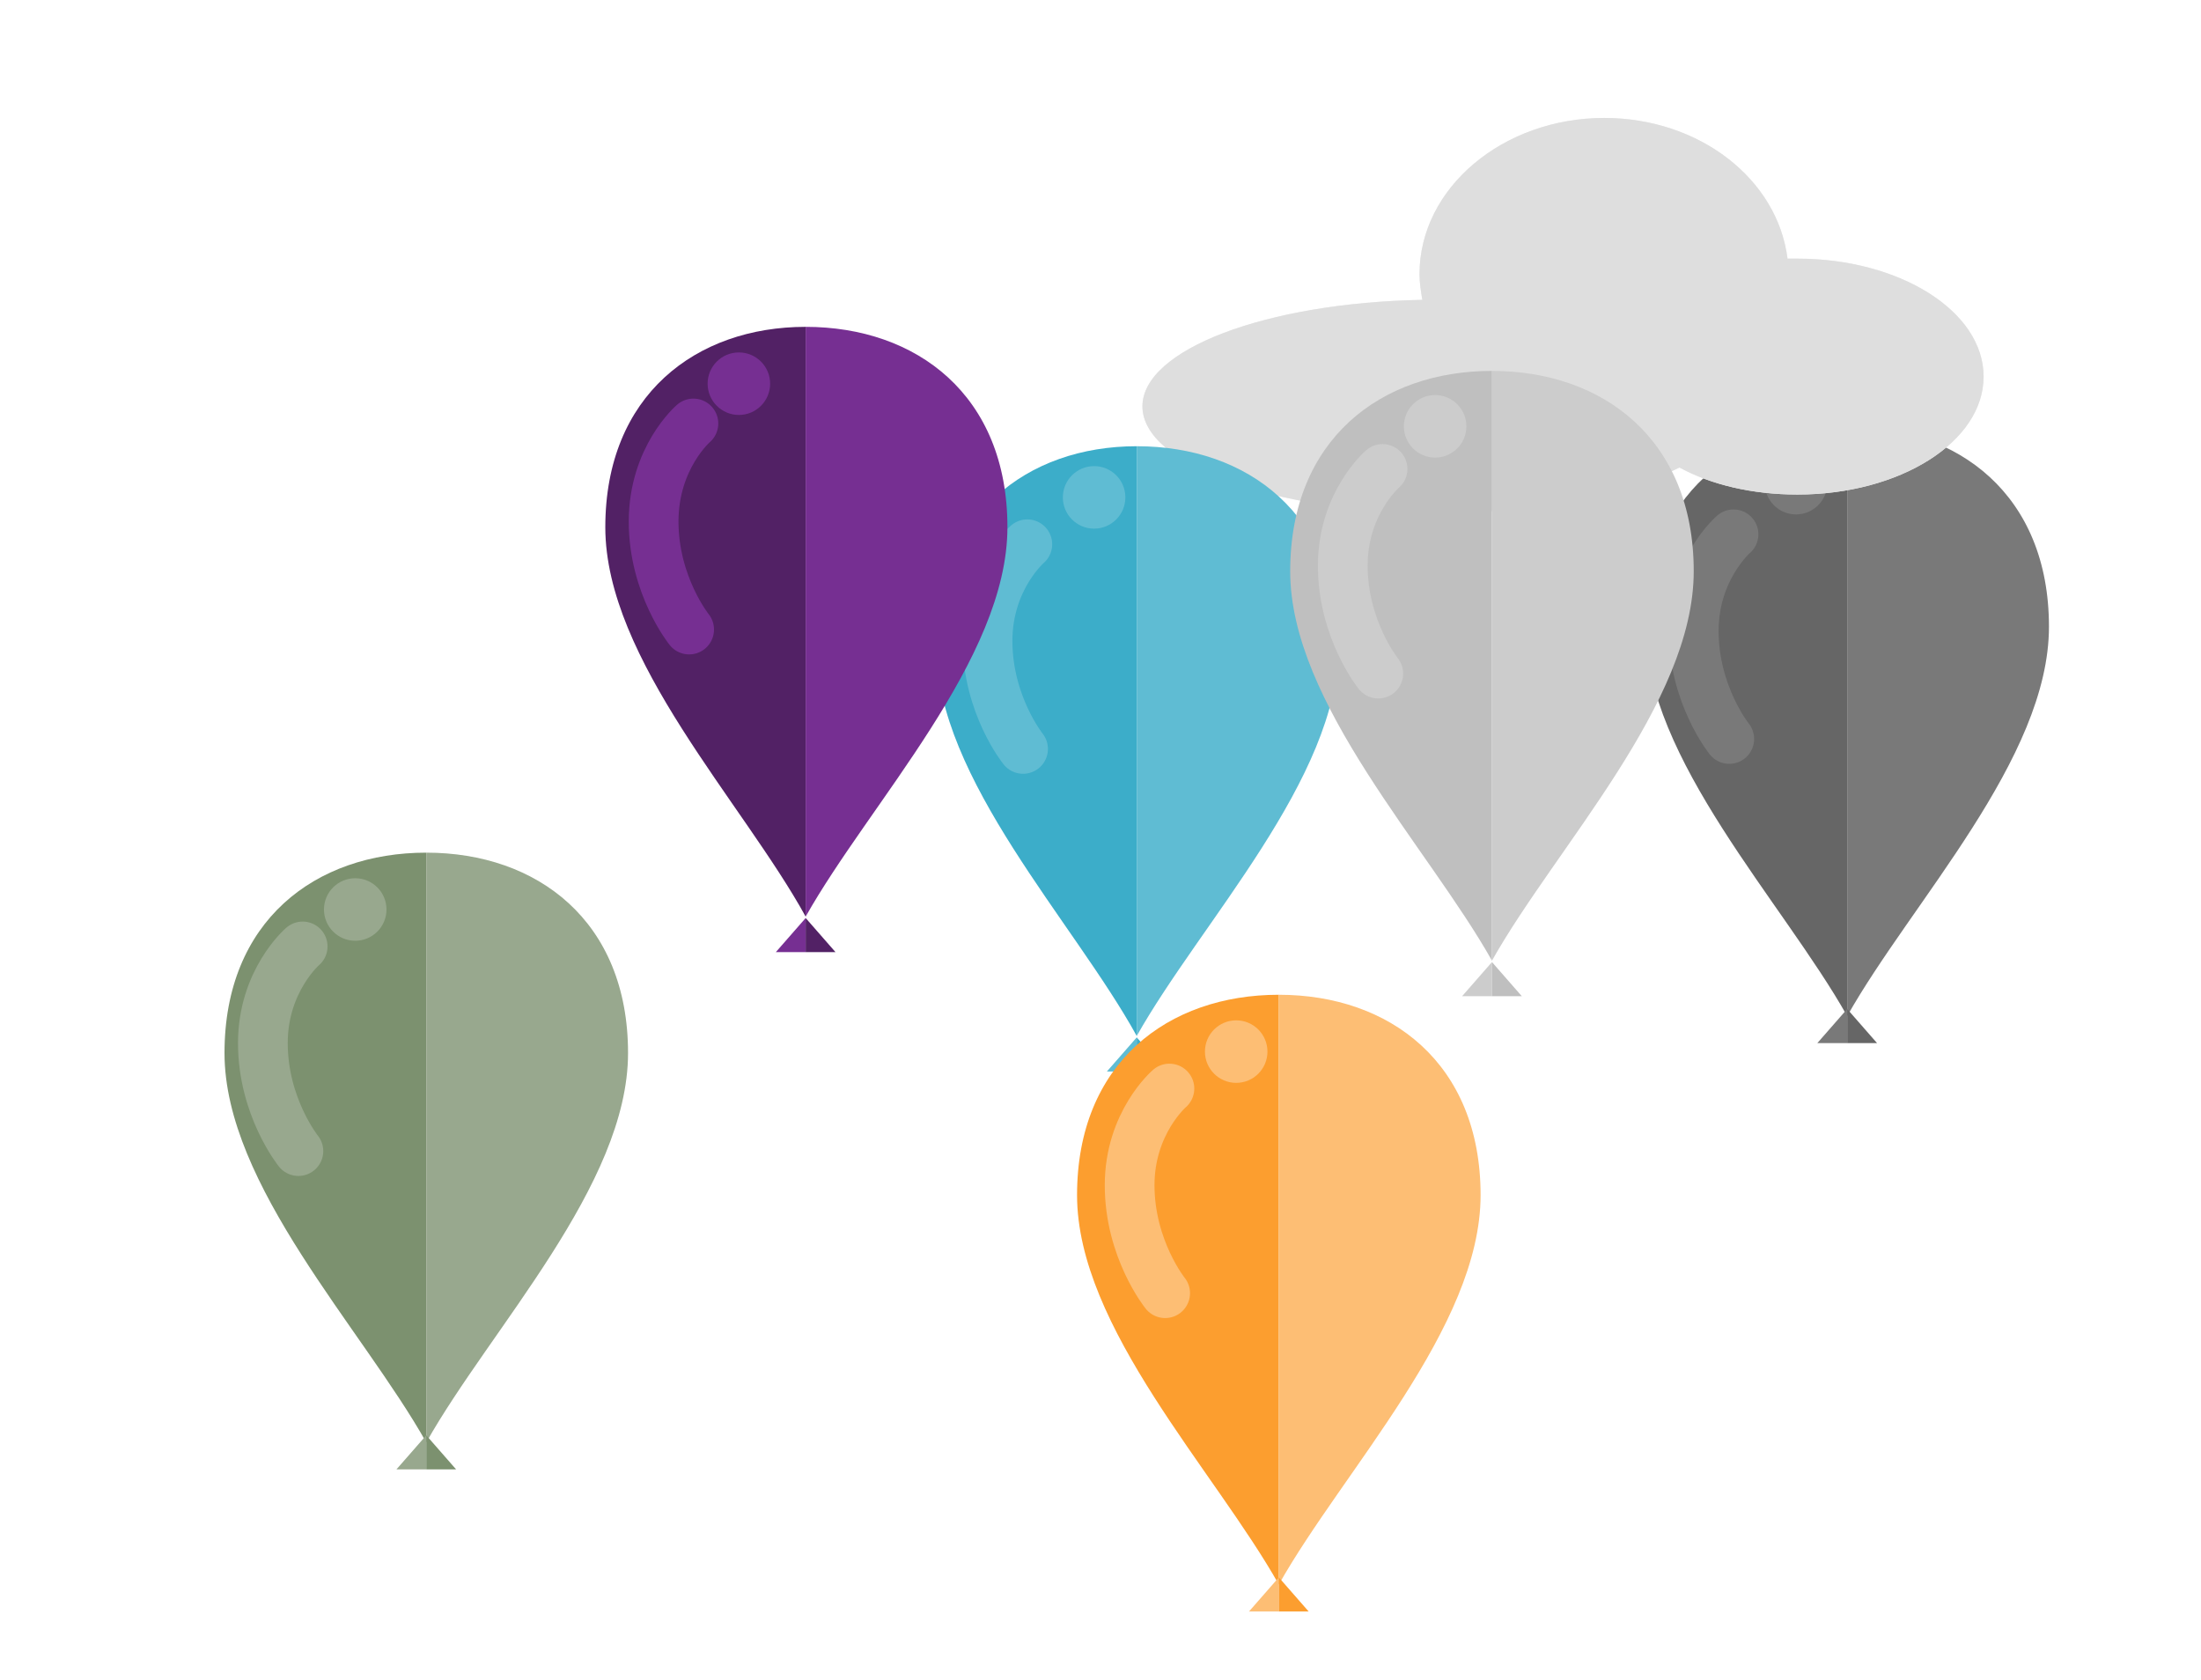 <?xml version="1.0" encoding="UTF-8"?> <svg xmlns:xlink="http://www.w3.org/1999/xlink" xmlns="http://www.w3.org/2000/svg" width="100%" height="100%" viewBox="0 0 1549 1182"><defs><path id="p1" d="M -12,541 C -483,400 -291,1 0,-100 127,-133 143,583 -12,541 z"></path><path id="p2" d="m 0,200 c 17,-215 -100,-188 0,-300 191,-170 -29,1018 0,300 z"></path><path id="p3" d="M 156,202 C 135,99 64,69 99,-93 205,-398 373,118 356,204 319,429 184,324 156,202 z"></path><path id="p4" d="M -4,537 C -541,423 -355,-291 -9,-263 409,-212 532,650 -4,537 z"></path><path id="p5" d="M -6,313 C -149,365 -205,-554 329,-293 847,11 135,261 -6,313 z"></path><path id="p6" d="m -351,431 c 94,-249 671,-473 702,-188 31,285 -797,438 -702,188 z"></path><path id="w1" d="m -1095,239 c 539,-32 2063,-73 1957,-9 -607,189 -2534,51 -1957,9 z"></path></defs><g id="black"><path d="m 1300,300 c -78,0 -142,48 -142,141 0,93 97,194 142,274 l 0,-415 z" id="path5403" style="fill:#666"><animateMotion dur="50" repeatCount="indefinite"><mpath xlink:href="#p2"></mpath></animateMotion></path><path d="m 1300,300 c 78,0 142,48 142,141 0,93 -97,194 -142,274 l 0,-415 z" id="path6181" style="fill:#797979"><animateMotion dur="50" repeatCount="indefinite"><mpath xlink:href="#p2"></mpath></animateMotion></path><path d="m 1300,710 -21,24 21,0 z" id="path6183" style="fill:#797979"><animateMotion dur="50" repeatCount="indefinite"><mpath xlink:href="#p2"></mpath></animateMotion></path><path d="m 1300,710 21,24 -21,0 z" id="path6188" style="fill:#666"><animateMotion dur="50" repeatCount="indefinite"><mpath xlink:href="#p2"></mpath></animateMotion></path><path d="m 1217,520 c 0,0 -25,-31 -25,-76 0,-44 28,-68 28,-68" id="path6190" style="fill:none;stroke:#797979;stroke-width:35;stroke-linecap:round"><animateMotion dur="50" repeatCount="indefinite"><mpath xlink:href="#p2"></mpath></animateMotion></path><circle cx="1264" cy="340" r="22" fill="#797979"><animateMotion dur="50" repeatCount="indefinite"><mpath xlink:href="#p2"></mpath></animateMotion></circle></g><path fill="#eee" d="M 1129 83 C 1058 83 999 132 999 193 C 999 199 1000 205 1001 211 C 891 213 804 246 804 286 C 804 327 897 361 1012 361 C 1082 361 1144 348 1182 329 C 1204 341 1233 348 1265 348 C 1337 348 1396 311 1396 265 C 1396 219 1337 182 1265 182 C 1263 182 1260 182 1258 182 C 1251 126 1196 83 1129 83 z "><animateMotion dur="100" repeatCount="indefinite"><mpath xlink:href="#w1"></mpath></animateMotion></path><g id="green"><path d="m 300,600 c -78,0 -142,48 -142,141 0,93 97,194 142,274 l 0,-415 z" style="fill:#7c916f"><animateMotion dur="20" repeatCount="indefinite"><mpath xlink:href="#p3"></mpath></animateMotion></path><path d="m 300,600 c 78,0 142,48 142,141 0,93 -97,194 -142,274 l 0,-415 z" style="fill:#98a88e"><animateMotion dur="20" repeatCount="indefinite"><mpath xlink:href="#p3"></mpath></animateMotion></path><path d="m 300,1010 -21,24 21,0 z" style="fill:#98a88e"><animateMotion dur="20" repeatCount="indefinite"><mpath xlink:href="#p3"></mpath></animateMotion></path><path d="m 300,1010 21,24 -21,0 z" style="fill:#7c916f"><animateMotion dur="20" repeatCount="indefinite"><mpath xlink:href="#p3"></mpath></animateMotion></path><path d="m 210,810 c 0,0 -25,-31 -25,-76 0,-44 28,-68 28,-68" style="fill:none;stroke:#98a88e;stroke-width:35;stroke-linecap:round"><animateMotion dur="20" repeatCount="indefinite"><mpath xlink:href="#p3"></mpath></animateMotion></path><circle cx="250" cy="640" r="22" fill="#98a88e"><animateMotion dur="20" repeatCount="indefinite"><mpath xlink:href="#p3"></mpath></animateMotion></circle></g><path fill="#dedede" d="M 1129 83 C 1058 83 999 132 999 193 C 999 199 1000 205 1001 211 C 891 213 804 246 804 286 C 804 327 897 361 1012 361 C 1082 361 1144 348 1182 329 C 1204 341 1233 348 1265 348 C 1337 348 1396 311 1396 265 C 1396 219 1337 182 1265 182 C 1263 182 1260 182 1258 182 C 1251 126 1196 83 1129 83 z "><animateMotion dur="200" repeatCount="indefinite"><mpath xlink:href="#w1"></mpath></animateMotion></path><g id="cyan"><path d="m 800,314 c -77,0 -141,48 -141,141 0,93 97,194 141,274 l 0,-415 z" style="fill:#3cadc9"><animateMotion dur="150" repeatCount="indefinite"><mpath xlink:href="#p1"></mpath></animateMotion></path><path d="m 800,314 c 78,0 142,48 142,141 0,93 -97,194 -142,274 l 0,-415 z" style="fill:#5fbcd3"><animateMotion dur="150" repeatCount="indefinite"><mpath xlink:href="#p1"></mpath></animateMotion></path><path d="m 800,730 -21,24 21,0 z" style="fill:#5fbcd3"><animateMotion dur="150" repeatCount="indefinite"><mpath xlink:href="#p1"></mpath></animateMotion></path><path d="m 800,730 21,24 -21,0 z" style="fill:#3cadc9"><animateMotion dur="150" repeatCount="indefinite"><mpath xlink:href="#p1"></mpath></animateMotion></path><path d="m 720,527 c 0,0 -25,-31 -25,-76 0,-44 28,-68 28,-68" style="fill:none;stroke:#5fbcd3;stroke-width:35;stroke-linecap:round"><animateMotion dur="150" repeatCount="indefinite"><mpath xlink:href="#p1"></mpath></animateMotion></path><circle cx="770" cy="350" r="22" fill="#5fbcd3"><animateMotion dur="150" repeatCount="indefinite"><mpath xlink:href="#p1"></mpath></animateMotion></circle></g><g id="orchid"><path d="m 567,230 c -77,0 -141,48 -141,141 0,93 97,194 141,274 l 0,-416 z" style="fill:#522165"><animateMotion dur="70" repeatCount="indefinite"><mpath xlink:href="#p4"></mpath></animateMotion></path><path d="m 567,230 c 78,0 142,48 142,141 0,93 -97,194 -142,274 l 0,-416 z" style="fill:#762f92"><animateMotion dur="70" repeatCount="indefinite"><mpath xlink:href="#p4"></mpath></animateMotion></path><path d="m 567,646 -21,24 21,0 z" style="fill:#762f92"><animateMotion dur="70" repeatCount="indefinite"><mpath xlink:href="#p4"></mpath></animateMotion></path><path d="m 567,646 21,24 -21,0 z" style="fill:#522165"><animateMotion dur="70" repeatCount="indefinite"><mpath xlink:href="#p4"></mpath></animateMotion></path><path d="m 485,443 c 0,0 -25,-31 -25,-76 0,-45 28,-69 28,-69" style="fill:none;stroke:#762f92;stroke-width:35;stroke-linecap:round"><animateMotion dur="70" repeatCount="indefinite"><mpath xlink:href="#p4"></mpath></animateMotion></path><circle cx="520" cy="270" r="22" fill="#762f92"><animateMotion dur="70" repeatCount="indefinite"><mpath xlink:href="#p4"></mpath></animateMotion></circle></g><g id="gold"><path d="m 900,700 c -78,0 -142,48 -142,141 0,93 97,194 142,274 l 0,-415 z" style="fill:#fc9e2f"><animateMotion dur="80" repeatCount="indefinite"><mpath xlink:href="#p5"></mpath></animateMotion></path><path d="m 900,700 c 78,0 142,48 142,141 0,93 -97,194 -142,274 l 0,-415 z" style="fill:#fdbe74"><animateMotion dur="80" repeatCount="indefinite"><mpath xlink:href="#p5"></mpath></animateMotion></path><path d="m 900,1110 -21,24 21,0 z" style="fill:#fdbe74"><animateMotion dur="80" repeatCount="indefinite"><mpath xlink:href="#p5"></mpath></animateMotion></path><path d="m 900,1110 21,24 -21,0 z" style="fill:#fc9e2f"><animateMotion dur="80" repeatCount="indefinite"><mpath xlink:href="#p5"></mpath></animateMotion></path><path d="m 820,910 c 0,0 -25,-31 -25,-76 0,-44 28,-68 28,-68" style="fill:none;stroke:#fdbe74;stroke-width:35;stroke-linecap:round"><animateMotion dur="80" repeatCount="indefinite"><mpath xlink:href="#p5"></mpath></animateMotion></path><circle cx="870" cy="740" r="22" fill="#fdbe74"><animateMotion dur="80" repeatCount="indefinite"><mpath xlink:href="#p5"></mpath></animateMotion></circle></g><g id="silver"><path d="m 1050,261 c -78,0 -142,48 -142,141 0,93 97,194 142,274 l 0,-415 z" style="fill:#bfbfbf"><animateMotion dur="90" repeatCount="indefinite"><mpath xlink:href="#p6"></mpath></animateMotion></path><path d="m 1050,261 c 78,0 142,48 142,141 0,93 -97,194 -142,274 l 0,-415 z" style="fill:#ccc"><animateMotion dur="90" repeatCount="indefinite"><mpath xlink:href="#p6"></mpath></animateMotion></path><path d="m 1050,677 -21,24 21,0 z" style="fill:#ccc"><animateMotion dur="90" repeatCount="indefinite"><mpath xlink:href="#p6"></mpath></animateMotion></path><path d="m 1050,677 21,24 -21,0 z" style="fill:#bfbfbf"><animateMotion dur="90" repeatCount="indefinite"><mpath xlink:href="#p6"></mpath></animateMotion></path><path d="m 970,474 c 0,0 -25,-31 -25,-76 0,-44 28,-68 28,-68" style="fill:none;stroke:#ccc;stroke-width:35;stroke-linecap:round"><animateMotion dur="90" repeatCount="indefinite"><mpath xlink:href="#p6"></mpath></animateMotion></path><circle cx="1010" cy="300" r="22" fill="#ccc"><animateMotion dur="90" repeatCount="indefinite"><mpath xlink:href="#p6"></mpath></animateMotion></circle></g></svg> 